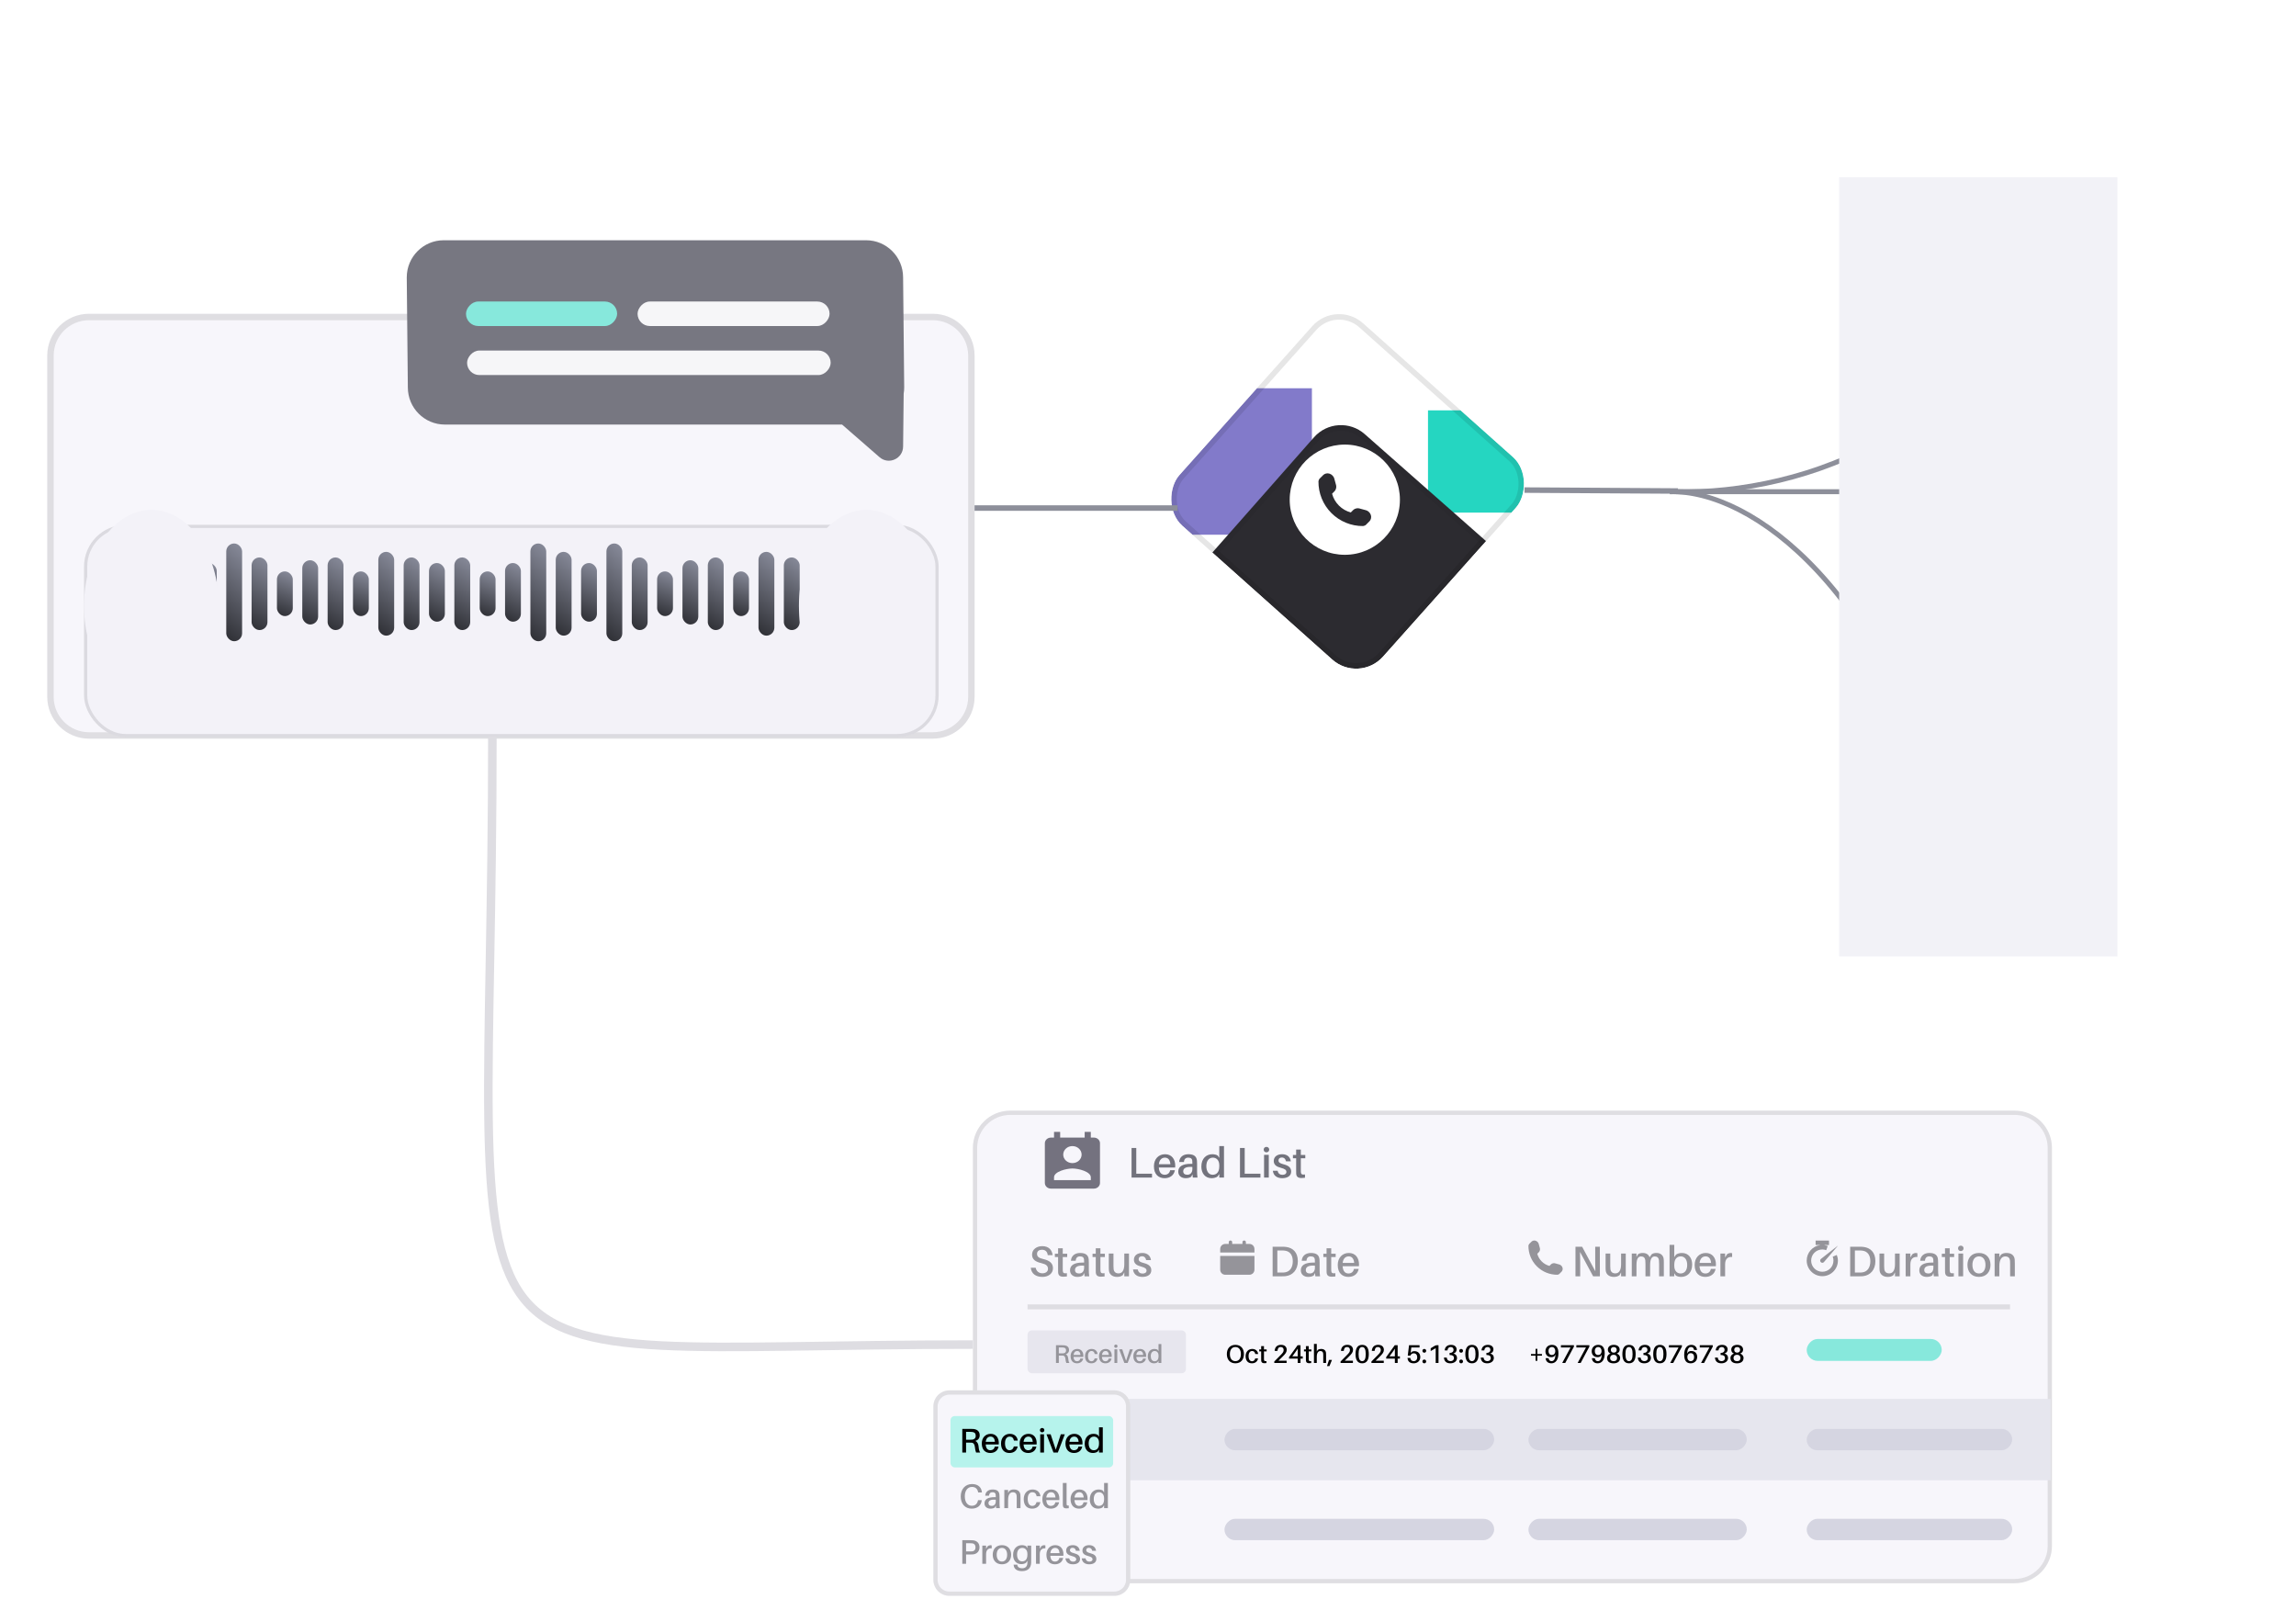 <svg width="583" height="406" viewBox="0 0 583 406" fill="none" xmlns="http://www.w3.org/2000/svg">
<g clip-path="url(#clip0_2002_21)">
<rect x="339.293" y="76" width="69.268" height="68.917" rx="9.124" transform="rotate(41.744 339.293 76)" fill="white"/>
<g filter="url(#filter0_f_2002_21)">
<rect x="276.273" y="98.577" width="56.847" height="37.196" fill="#827ACA"/>
</g>
<g filter="url(#filter1_f_2002_21)">
<rect x="362.597" y="104.19" width="61.76" height="25.967" fill="#25D6C1"/>
</g>
<g filter="url(#filter2_di_2002_21)">
<rect x="339.686" y="81.733" width="60.855" height="60.855" rx="9.124" transform="rotate(41.411 339.686 81.733)" fill="#2C2B30"/>
<rect x="339.748" y="82.724" width="59.451" height="59.451" rx="8.422" transform="rotate(41.411 339.748 82.724)" stroke="black" stroke-opacity="0.05" stroke-width="1.404"/>
</g>
<g filter="url(#filter3_i_2002_21)">
<path fill-rule="evenodd" clip-rule="evenodd" d="M341.474 138.059C349.203 138.059 355.468 131.794 355.468 124.065C355.468 116.337 349.203 110.072 341.474 110.072C333.746 110.072 327.48 116.337 327.48 124.065C327.48 131.794 333.746 138.059 341.474 138.059ZM346.804 130.482L347.756 129.529C348.105 129.18 348.263 128.511 348.107 128.042L348.04 127.841C347.883 127.372 347.366 126.883 346.891 126.754L345.131 126.274C344.654 126.144 343.974 126.318 343.625 126.667L342.989 127.304C340.676 126.679 338.862 124.865 338.238 122.551L338.874 121.914C339.223 121.565 339.398 120.887 339.268 120.41L338.789 118.65C338.659 118.174 338.169 117.657 337.701 117.501L337.5 117.433C337.031 117.277 336.362 117.435 336.013 117.784L335.061 118.737C334.891 118.905 334.782 119.391 334.782 119.391C334.749 122.414 335.934 125.328 338.073 127.466C340.205 129.6 343.107 130.783 346.121 130.758C346.136 130.758 346.634 130.651 346.804 130.482Z" fill="white"/>
</g>
</g>
<rect x="339.35" y="76.991" width="67.864" height="67.513" rx="8.422" transform="rotate(41.744 339.35 76.991)" stroke="black" stroke-opacity="0.1" stroke-width="1.404"/>
<path d="M387.106 124.435L426.045 124.673" stroke="#8D8F9A" stroke-width="1.399"/>
<path d="M247 129H299" stroke="#8D8F9A" stroke-width="1.399"/>
<path d="M508.898 59C508.898 109.068 456.796 125.721 425.633 124.85" stroke="#8D8F9A" stroke-width="1.252"/>
<path d="M424 124.849C444.68 124.306 479.51 149.34 496.381 215.191" stroke="#8D8F9A" stroke-width="1.252"/>
<path d="M496.925 124.851C486.706 124.851 424 124.851 424 124.851" stroke="#8D8F9A" stroke-width="1.252"/>
<g filter="url(#filter4_f_2002_21)">
<rect x="467" y="45" width="70.658" height="197.842" fill="#F2F2F7"/>
</g>
<path d="M247.033 291.474C247.033 286.242 251.275 282 256.508 282H511.559C516.792 282 521.033 286.242 521.033 291.474V392.526C521.033 397.758 516.792 402 511.559 402H256.508C251.275 402 247.033 397.758 247.033 392.526V291.474Z" fill="#F7F6FB"/>
<path d="M247.577 291.474C247.577 286.542 251.575 282.544 256.508 282.544H511.559C516.491 282.544 520.49 286.542 520.49 291.474V392.526C520.49 397.458 516.491 401.456 511.559 401.456H256.508C251.575 401.456 247.577 397.458 247.577 392.526V291.474Z" stroke="black" stroke-opacity="0.1" stroke-width="1.087"/>
<path d="M264.649 316.41C266.313 316.41 267.128 317.389 267.28 318.693H266.041C265.954 317.834 265.454 317.323 264.584 317.323C263.878 317.323 263.323 317.649 263.323 318.356C263.323 319.084 263.769 319.421 264.932 319.693C266.584 320.074 267.367 320.78 267.367 322.03C267.367 323.389 266.16 324.215 264.704 324.215C262.986 324.215 261.888 323.4 261.736 321.889H262.975C263.171 322.813 263.823 323.302 264.704 323.302C265.486 323.302 266.106 322.878 266.106 322.193C266.106 321.411 265.65 321.008 264.432 320.726C263.008 320.389 262.062 319.856 262.062 318.552C262.062 317.225 263.247 316.41 264.649 316.41ZM269.853 319.171V322.193C269.853 322.389 269.853 322.519 269.864 322.672C269.908 323.237 270.125 323.356 270.908 323.28V324.106C270.603 324.15 270.321 324.172 270.027 324.172C269.125 324.172 268.734 323.835 268.679 323.074C268.669 322.878 268.669 322.628 268.669 322.302V319.171H267.853V318.334H268.669V316.954H269.853V318.334H270.984V319.171H269.853ZM275.397 324.063L275.288 323.226L274.995 323.846C274.603 324.117 274.103 324.215 273.56 324.215C272.538 324.215 271.701 323.628 271.701 322.552C271.701 321.269 272.723 320.574 274.908 320.574H275.277V320.432C275.277 320.215 275.277 320.019 275.256 319.802C275.223 319.334 274.93 319.008 274.245 319.008C273.549 319.008 273.19 319.4 273.125 320.117H271.929C272.005 318.856 272.951 318.139 274.266 318.139C275.756 318.139 276.343 318.769 276.441 319.747C276.462 319.987 276.473 320.291 276.473 320.563V322.595C276.473 323.03 276.495 323.422 276.582 324.063H275.397ZM273.995 323.346C274.745 323.346 275.277 322.835 275.277 321.9V321.367C273.875 321.258 272.962 321.574 272.962 322.454C272.962 323.063 273.364 323.346 273.995 323.346ZM279.418 319.171V322.193C279.418 322.389 279.418 322.519 279.429 322.672C279.473 323.237 279.69 323.356 280.473 323.28V324.106C280.168 324.15 279.886 324.172 279.592 324.172C278.69 324.172 278.298 323.835 278.244 323.074C278.233 322.878 278.233 322.628 278.233 322.302V319.171H277.418V318.334H278.233V316.954H279.418V318.334H280.549V319.171H279.418ZM286.668 318.291V324.063H285.483V323.074L285.081 323.791C284.625 324.117 284.201 324.215 283.625 324.215C282.429 324.215 281.733 323.541 281.603 322.748C281.559 322.454 281.548 322.193 281.548 321.726V318.291H282.733V321.487C282.733 321.671 282.744 321.987 282.777 322.28C282.864 322.911 283.277 323.324 284.016 323.324C284.853 323.324 285.483 322.682 285.483 321.008V318.291H286.668ZM290.055 318.139C291.381 318.139 292.12 318.889 292.25 319.943H291.033C290.913 319.334 290.555 318.976 289.968 318.976C289.402 318.976 289.131 319.291 289.131 319.726C289.131 320.247 289.555 320.465 290.413 320.693C291.674 321.019 292.337 321.519 292.337 322.541C292.337 323.661 291.348 324.215 290.087 324.215C288.805 324.215 287.859 323.639 287.696 322.335H288.902C289.044 323.074 289.533 323.367 290.131 323.367C290.685 323.367 291.131 323.128 291.131 322.628C291.131 322.128 290.739 321.856 289.761 321.595C288.707 321.324 287.924 320.878 287.924 319.867C287.924 318.791 288.772 318.139 290.055 318.139Z" fill="#95949A"/>
<path d="M326.526 316.606C328.265 316.812 329.548 317.954 329.548 320.226C329.548 322.465 328.221 323.802 326.482 324.02C326.102 324.063 325.928 324.063 325.526 324.063H323.145V316.562H325.569C325.971 316.562 326.145 316.562 326.526 316.606ZM326.276 323.063C327.482 322.889 328.265 321.889 328.265 320.226C328.265 318.65 327.515 317.736 326.319 317.562C326.08 317.519 325.819 317.508 325.46 317.508H324.341V323.106H325.417C325.786 323.106 326.036 323.106 326.276 323.063ZM334.002 324.063L333.893 323.226L333.6 323.846C333.208 324.117 332.708 324.215 332.165 324.215C331.143 324.215 330.306 323.628 330.306 322.552C330.306 321.269 331.328 320.574 333.513 320.574H333.882V320.432C333.882 320.215 333.882 320.019 333.86 319.802C333.828 319.334 333.534 319.008 332.85 319.008C332.154 319.008 331.795 319.4 331.73 320.117H330.534C330.61 318.856 331.556 318.139 332.871 318.139C334.361 318.139 334.948 318.769 335.045 319.747C335.067 319.987 335.078 320.291 335.078 320.563V322.595C335.078 323.03 335.1 323.422 335.187 324.063H334.002ZM332.6 323.346C333.35 323.346 333.882 322.835 333.882 321.9V321.367C332.48 321.258 331.567 321.574 331.567 322.454C331.567 323.063 331.969 323.346 332.6 323.346ZM338.023 319.171V322.193C338.023 322.389 338.023 322.519 338.034 322.672C338.077 323.237 338.295 323.356 339.077 323.28V324.106C338.773 324.15 338.49 324.172 338.197 324.172C337.295 324.172 336.903 323.835 336.849 323.074C336.838 322.878 336.838 322.628 336.838 322.302V319.171H336.023V318.334H336.838V316.954H338.023V318.334H339.154V319.171H338.023ZM345.081 321.03C345.081 321.139 345.081 321.302 345.059 321.508H340.917C341.015 322.889 341.646 323.346 342.428 323.346C343.124 323.346 343.667 322.922 343.787 322.193H344.994C344.744 323.563 343.646 324.215 342.385 324.215C340.841 324.215 339.678 323.237 339.678 321.193C339.678 319.367 340.841 318.139 342.504 318.139C344.178 318.139 345.081 319.4 345.081 321.03ZM342.461 319.008C341.646 319.008 341.059 319.563 340.928 320.671H343.852C343.765 319.606 343.298 319.008 342.461 319.008Z" fill="#95949A"/>
<path d="M406.242 324.063H404.525L401.198 317.878C401.231 318.736 401.242 319.704 401.242 320.476V324.063H400.046V316.562H401.731L405.09 322.791C405.068 321.943 405.057 320.943 405.057 320.171V316.562H406.231L406.242 324.063ZM412.811 318.291V324.063H411.626V323.074L411.224 323.791C410.767 324.117 410.344 324.215 409.767 324.215C408.572 324.215 407.876 323.541 407.745 322.748C407.702 322.454 407.691 322.193 407.691 321.726V318.291H408.876V321.487C408.876 321.671 408.887 321.987 408.919 322.28C409.006 322.911 409.42 323.324 410.159 323.324C410.996 323.324 411.626 322.682 411.626 321.008V318.291H412.811ZM422.426 319.552C422.47 319.845 422.481 320.106 422.481 320.574V324.063H421.285V321.008C421.285 320.574 421.274 320.258 421.241 319.965C421.165 319.345 420.785 319.019 420.165 319.019C419.469 319.019 419.002 319.595 419.002 321.161V324.063H417.817V321.008C417.817 320.574 417.806 320.258 417.774 319.965C417.687 319.345 417.317 319.019 416.697 319.019C415.991 319.019 415.534 319.595 415.534 321.161V324.063H414.339V318.291H415.534V319.15L415.926 318.476C416.23 318.236 416.632 318.139 417.154 318.139C418.067 318.139 418.643 318.595 418.861 319.237L419.393 318.476C419.709 318.236 420.111 318.139 420.622 318.139C421.687 318.139 422.296 318.758 422.426 319.552ZM427.077 318.139C428.729 318.139 429.675 319.389 429.675 321.074C429.675 323.193 428.37 324.215 426.881 324.215C426.403 324.215 425.805 324.085 425.511 323.856L425.131 323.28V324.063H423.935V316.073H425.131V319.193L425.566 318.573C425.892 318.302 426.49 318.139 427.077 318.139ZM426.74 323.346C427.696 323.346 428.414 322.617 428.414 321.182C428.414 319.932 427.838 319.008 426.794 319.008C425.903 319.008 425.131 319.573 425.131 321.117V321.411C425.131 322.824 425.979 323.346 426.74 323.346ZM435.708 321.03C435.708 321.139 435.708 321.302 435.686 321.508H431.544C431.642 322.889 432.273 323.346 433.055 323.346C433.751 323.346 434.294 322.922 434.414 322.193H435.621C435.371 323.563 434.273 324.215 433.012 324.215C431.468 324.215 430.305 323.237 430.305 321.193C430.305 319.367 431.468 318.139 433.131 318.139C434.805 318.139 435.708 319.4 435.708 321.03ZM433.088 319.008C432.273 319.008 431.686 319.563 431.555 320.671H434.479C434.392 319.606 433.925 319.008 433.088 319.008ZM439.42 318.149C439.583 318.149 439.703 318.171 439.822 318.215V319.15C438.724 319.073 438.04 319.639 438.04 321.063V324.063H436.844V318.291H438.04V319.269L438.529 318.476C438.79 318.269 439.127 318.149 439.42 318.149Z" fill="#95949A"/>
<path d="M473.176 316.606C474.915 316.812 476.198 317.954 476.198 320.226C476.198 322.465 474.872 323.802 473.132 324.02C472.752 324.063 472.578 324.063 472.176 324.063H469.795V316.562H472.219C472.621 316.562 472.795 316.562 473.176 316.606ZM472.926 323.063C474.132 322.889 474.915 321.889 474.915 320.226C474.915 318.65 474.165 317.736 472.969 317.562C472.73 317.519 472.469 317.508 472.111 317.508H470.991V323.106H472.067C472.437 323.106 472.687 323.106 472.926 323.063ZM482.359 318.291V324.063H481.174V323.074L480.772 323.791C480.315 324.117 479.891 324.215 479.315 324.215C478.119 324.215 477.423 323.541 477.293 322.748C477.25 322.454 477.239 322.193 477.239 321.726V318.291H478.424V321.487C478.424 321.671 478.434 321.987 478.467 322.28C478.554 322.911 478.967 323.324 479.706 323.324C480.543 323.324 481.174 322.682 481.174 321.008V318.291H482.359ZM486.462 318.149C486.625 318.149 486.745 318.171 486.865 318.215V319.15C485.767 319.073 485.082 319.639 485.082 321.063V324.063H483.886V318.291H485.082V319.269L485.571 318.476C485.832 318.269 486.169 318.149 486.462 318.149ZM491.045 324.063L490.936 323.226L490.643 323.846C490.251 324.117 489.751 324.215 489.208 324.215C488.186 324.215 487.349 323.628 487.349 322.552C487.349 321.269 488.371 320.574 490.556 320.574H490.925V320.432C490.925 320.215 490.925 320.019 490.903 319.802C490.871 319.334 490.577 319.008 489.892 319.008C489.197 319.008 488.838 319.4 488.773 320.117H487.577C487.653 318.856 488.599 318.139 489.914 318.139C491.403 318.139 491.99 318.769 492.088 319.747C492.11 319.987 492.121 320.291 492.121 320.563V322.595C492.121 323.03 492.143 323.422 492.23 324.063H491.045ZM489.642 323.346C490.392 323.346 490.925 322.835 490.925 321.9V321.367C489.523 321.258 488.61 321.574 488.61 322.454C488.61 323.063 489.012 323.346 489.642 323.346ZM495.066 319.171V322.193C495.066 322.389 495.066 322.519 495.077 322.672C495.12 323.237 495.338 323.356 496.12 323.28V324.106C495.816 324.15 495.533 324.172 495.24 324.172C494.338 324.172 493.946 323.835 493.892 323.074C493.881 322.878 493.881 322.628 493.881 322.302V319.171H493.066V318.334H493.881V316.954H495.066V318.334H496.196V319.171H495.066ZM497.881 316.28C498.283 316.28 498.588 316.573 498.588 316.965C498.588 317.367 498.283 317.66 497.881 317.66C497.479 317.66 497.185 317.367 497.185 316.965C497.185 316.573 497.479 316.28 497.881 316.28ZM498.479 324.063H497.283V318.291H498.479V324.063ZM502.501 318.139C504.436 318.139 505.425 319.487 505.425 321.171C505.425 322.856 504.436 324.215 502.501 324.215C500.555 324.215 499.576 322.856 499.576 321.171C499.576 319.487 500.555 318.139 502.501 318.139ZM502.501 323.346C503.544 323.346 504.153 322.476 504.153 321.171C504.153 319.867 503.544 319.008 502.501 319.008C501.446 319.008 500.837 319.867 500.837 321.171C500.837 322.476 501.446 323.346 502.501 323.346ZM511.574 319.791C511.596 320.084 511.607 320.345 511.607 320.813V324.063H510.411V320.943C510.411 320.671 510.411 320.421 510.39 320.128C510.335 319.476 509.987 319.019 509.172 319.019C508.346 319.019 507.672 319.671 507.672 321.476V324.063H506.476V318.291H507.672V319.247L508.063 318.584C508.52 318.236 508.944 318.139 509.52 318.139C510.759 318.139 511.466 318.78 511.574 319.791Z" fill="#95949A"/>
<path d="M260.915 331.825H510.392" stroke="#DEDDE2" stroke-width="1.25"/>
<path d="M396.529 322.874L395.91 323.492C395.8 323.602 395.476 323.672 395.466 323.672C393.508 323.688 391.623 322.919 390.237 321.533C388.848 320.144 388.078 318.251 388.1 316.287C388.1 316.286 388.171 315.971 388.281 315.862L388.899 315.243C389.126 315.016 389.561 314.913 389.865 315.015L389.996 315.059C390.3 315.16 390.618 315.496 390.703 315.805L391.014 316.949C391.099 317.259 390.985 317.699 390.758 317.926L390.345 318.34C390.75 319.843 391.929 321.022 393.431 321.428L393.845 321.014C394.072 320.787 394.513 320.674 394.823 320.758L395.966 321.071C396.275 321.154 396.611 321.472 396.713 321.777L396.756 321.907C396.858 322.212 396.755 322.647 396.529 322.874Z" fill="#95949A"/>
<rect x="260.915" y="337.804" width="40.221" height="10.87" rx="1.087" fill="#E7E6EE"/>
<path d="M271.235 344.904C271.287 345.471 271.365 345.817 271.548 346.065H270.758C270.641 345.771 270.582 345.491 270.53 344.995C270.472 344.519 270.295 344.219 269.885 344.193C269.774 344.187 269.663 344.187 269.552 344.187H268.854V346.065H268.137V341.565H269.689C269.93 341.565 270.093 341.565 270.308 341.591C270.961 341.675 271.45 342.021 271.45 342.791C271.45 343.378 271.091 343.723 270.615 343.867C271.019 344.043 271.189 344.434 271.235 344.904ZM268.854 343.632H269.604C269.787 343.632 269.898 343.632 270.008 343.619C270.4 343.58 270.693 343.358 270.693 342.882C270.693 342.406 270.452 342.21 270.067 342.158C269.95 342.139 269.832 342.132 269.65 342.132H268.854V343.632ZM275.088 344.245C275.088 344.31 275.088 344.408 275.075 344.532H272.59C272.648 345.361 273.027 345.634 273.496 345.634C273.914 345.634 274.24 345.38 274.312 344.943H275.036C274.886 345.765 274.227 346.156 273.47 346.156C272.544 346.156 271.846 345.569 271.846 344.343C271.846 343.247 272.544 342.51 273.542 342.51C274.546 342.51 275.088 343.267 275.088 344.245ZM273.516 343.032C273.027 343.032 272.675 343.365 272.596 344.03H274.351C274.299 343.391 274.018 343.032 273.516 343.032ZM277.185 342.51C278.059 342.51 278.613 343.039 278.698 343.802H277.974C277.87 343.273 277.589 343.032 277.165 343.032C276.663 343.032 276.265 343.43 276.265 344.297C276.265 345.237 276.657 345.634 277.139 345.634C277.55 345.634 277.844 345.387 277.948 344.917H278.678C278.515 345.745 277.915 346.156 277.1 346.156C276.193 346.156 275.509 345.582 275.509 344.35C275.509 343.169 276.278 342.51 277.185 342.51ZM282.298 344.245C282.298 344.31 282.298 344.408 282.285 344.532H279.8C279.859 345.361 280.237 345.634 280.706 345.634C281.124 345.634 281.45 345.38 281.522 344.943H282.246C282.096 345.765 281.437 346.156 280.68 346.156C279.754 346.156 279.056 345.569 279.056 344.343C279.056 343.247 279.754 342.51 280.752 342.51C281.757 342.51 282.298 343.267 282.298 344.245ZM280.726 343.032C280.237 343.032 279.885 343.365 279.806 344.03H281.561C281.509 343.391 281.228 343.032 280.726 343.032ZM283.338 341.395C283.58 341.395 283.762 341.571 283.762 341.806C283.762 342.047 283.58 342.223 283.338 342.223C283.097 342.223 282.921 342.047 282.921 341.806C282.921 341.571 283.097 341.395 283.338 341.395ZM283.697 346.065H282.98V342.602H283.697V346.065ZM287.656 342.602L286.332 346.065H285.497L284.173 342.602H284.962L285.934 345.537L286.893 342.602H287.656ZM291.024 344.245C291.024 344.31 291.024 344.408 291.011 344.532H288.526C288.585 345.361 288.963 345.634 289.433 345.634C289.85 345.634 290.176 345.38 290.248 344.943H290.972C290.822 345.765 290.163 346.156 289.406 346.156C288.48 346.156 287.782 345.569 287.782 344.343C287.782 343.247 288.48 342.51 289.478 342.51C290.483 342.51 291.024 343.267 291.024 344.245ZM289.452 343.032C288.963 343.032 288.611 343.365 288.532 344.03H290.287C290.235 343.391 289.954 343.032 289.452 343.032ZM294.889 341.271V346.065H294.171V345.517L293.91 345.895C293.715 346.052 293.356 346.156 293.004 346.156C292.012 346.156 291.445 345.406 291.445 344.389C291.445 343.123 292.228 342.51 293.121 342.51C293.408 342.51 293.767 342.589 293.943 342.726L294.171 343.071V341.271H294.889ZM293.167 345.634C293.708 345.634 294.171 345.295 294.171 344.369V344.187C294.171 343.345 293.662 343.032 293.199 343.032C292.632 343.032 292.201 343.469 292.201 344.33C292.201 345.08 292.547 345.634 293.167 345.634Z" fill="#95949A"/>
<path d="M313.694 341.473C315.07 341.473 315.859 342.419 315.859 343.815C315.859 345.204 315.07 346.156 313.694 346.156C312.311 346.156 311.522 345.204 311.522 343.815C311.522 342.419 312.311 341.473 313.694 341.473ZM313.694 345.608C314.568 345.608 315.09 344.93 315.09 343.815C315.09 342.693 314.568 342.021 313.694 342.021C312.814 342.021 312.292 342.693 312.292 343.815C312.292 344.93 312.814 345.608 313.694 345.608ZM317.96 342.51C318.834 342.51 319.388 343.039 319.473 343.802H318.749C318.644 343.273 318.364 343.032 317.94 343.032C317.438 343.032 317.04 343.43 317.04 344.297C317.04 345.237 317.431 345.634 317.914 345.634C318.325 345.634 318.618 345.387 318.723 344.917H319.453C319.29 345.745 318.69 346.156 317.875 346.156C316.968 346.156 316.283 345.582 316.283 344.35C316.283 343.169 317.053 342.51 317.96 342.51ZM320.946 343.13V344.943C320.946 345.061 320.946 345.139 320.953 345.23C320.979 345.569 321.11 345.641 321.579 345.595V346.091C321.397 346.117 321.227 346.13 321.051 346.13C320.51 346.13 320.275 345.928 320.242 345.471C320.236 345.354 320.236 345.204 320.236 345.008V343.13H319.746V342.628H320.236V341.799H320.946V342.628H321.625V343.13H320.946ZM324.632 345.491H326.699V346.065H323.562V345.7L325.134 344.115C325.701 343.554 325.949 343.228 325.949 342.797C325.949 342.36 325.701 342.015 325.212 342.015C324.697 342.015 324.443 342.341 324.384 342.934L324.377 342.999H323.66L323.666 342.934C323.758 341.982 324.338 341.467 325.29 341.467C326.243 341.467 326.725 342.021 326.725 342.732C326.725 343.326 326.412 343.743 325.623 344.513L324.632 345.491ZM330.793 344.963H330.225V346.065H329.514V344.963H327.31V344.591L329.488 341.565H330.225V344.389H330.793V344.963ZM329.514 344.389V342.439C329.416 342.608 329.312 342.784 329.175 342.967L328.151 344.389H329.514ZM332.31 343.13V344.943C332.31 345.061 332.31 345.139 332.316 345.23C332.342 345.569 332.473 345.641 332.942 345.595V346.091C332.76 346.117 332.59 346.13 332.414 346.13C331.873 346.13 331.638 345.928 331.605 345.471C331.599 345.354 331.599 345.204 331.599 345.008V343.13H331.109V342.628H331.599V341.799H332.31V342.628H332.988V343.13H332.31ZM336.699 343.502C336.712 343.678 336.718 343.834 336.718 344.115V346.065H336.001V344.193C336.001 344.03 336.001 343.88 335.988 343.704C335.955 343.313 335.746 343.032 335.257 343.039C334.762 343.052 334.357 343.43 334.357 344.513V346.065H333.64V341.238H334.357V343.176L334.592 342.778C334.866 342.569 335.12 342.51 335.466 342.51C336.21 342.51 336.634 342.895 336.699 343.502ZM338.189 345.361L337.576 346.854H336.949L337.465 345.295H338.189V345.361ZM341.466 345.491H343.534V346.065H340.396V345.7L341.968 344.115C342.536 343.554 342.784 343.228 342.784 342.797C342.784 342.36 342.536 342.015 342.046 342.015C341.531 342.015 341.277 342.341 341.218 342.934L341.212 342.999H340.494L340.501 342.934C340.592 341.982 341.173 341.467 342.125 341.467C343.077 341.467 343.56 342.021 343.56 342.732C343.56 343.326 343.247 343.743 342.457 344.513L341.466 345.491ZM345.879 341.473C347.138 341.473 347.562 342.452 347.562 343.815C347.562 345.165 347.138 346.156 345.879 346.156C344.627 346.156 344.196 345.165 344.196 343.815C344.196 342.452 344.627 341.473 345.879 341.473ZM345.879 345.608C346.525 345.608 346.785 344.969 346.785 343.815C346.785 342.647 346.525 342.021 345.879 342.021C345.24 342.021 344.972 342.647 344.972 343.815C344.972 344.969 345.24 345.608 345.879 345.608ZM349.3 345.491H351.368V346.065H348.231V345.7L349.803 344.115C350.37 343.554 350.618 343.228 350.618 342.797C350.618 342.36 350.37 342.015 349.881 342.015C349.366 342.015 349.111 342.341 349.053 342.934L349.046 342.999H348.329L348.335 342.934C348.426 341.982 349.007 341.467 349.959 341.467C350.911 341.467 351.394 342.021 351.394 342.732C351.394 343.326 351.081 343.743 350.292 344.513L349.3 345.491ZM355.461 344.963H354.894V346.065H354.183V344.963H351.978V344.591L354.157 341.565H354.894V344.389H355.461V344.963ZM354.183 344.389V342.439C354.085 342.608 353.981 342.784 353.844 342.967L352.82 344.389H354.183ZM359.137 343.071C360.116 343.071 360.638 343.704 360.638 344.591C360.638 345.595 359.842 346.156 358.981 346.156C358.035 346.156 357.487 345.726 357.396 344.852L357.389 344.787H358.107L358.113 344.852C358.205 345.315 358.459 345.608 358.961 345.608C359.516 345.608 359.861 345.237 359.861 344.624C359.861 344.017 359.535 343.619 358.981 343.619C358.596 343.619 358.329 343.782 358.133 344.2H357.461L357.781 341.565H360.448V342.132H358.361L358.179 343.56L358.433 343.254C358.642 343.13 358.87 343.071 359.137 343.071ZM361.659 342.51C361.933 342.51 362.135 342.706 362.135 342.986C362.135 343.26 361.933 343.463 361.659 343.463C361.378 343.463 361.183 343.26 361.183 342.986C361.183 342.706 361.378 342.51 361.659 342.51ZM361.659 345.204C361.933 345.204 362.135 345.4 362.135 345.68C362.135 345.954 361.933 346.156 361.659 346.156C361.378 346.156 361.183 345.954 361.183 345.68C361.183 345.4 361.378 345.204 361.659 345.204ZM365.268 341.565V346.065H364.551V342.315L363.279 343.045V342.341L364.27 341.734C364.479 341.61 364.668 341.565 364.871 341.565H365.268ZM369.049 343.678C369.629 343.821 369.968 344.2 369.968 344.793C369.968 345.634 369.225 346.156 368.286 346.156C367.359 346.156 366.746 345.726 366.648 344.774L366.642 344.708H367.359L367.366 344.774C367.431 345.328 367.809 345.608 368.318 345.608C368.833 345.608 369.192 345.308 369.192 344.826C369.192 344.33 368.873 344.056 368.207 344.05H368.077V343.521L368.207 343.515C368.716 343.508 369.088 343.215 369.088 342.712C369.088 342.302 368.807 342.021 368.37 342.021C367.927 342.021 367.601 342.308 367.548 342.823L367.542 342.889H366.831L366.838 342.823C366.916 342.021 367.477 341.473 368.449 341.473C369.349 341.473 369.864 341.962 369.864 342.628C369.864 343.149 369.557 343.534 369.049 343.678ZM371.009 342.51C371.283 342.51 371.485 342.706 371.485 342.986C371.485 343.26 371.283 343.463 371.009 343.463C370.729 343.463 370.533 343.26 370.533 342.986C370.533 342.706 370.729 342.51 371.009 342.51ZM371.009 345.204C371.283 345.204 371.485 345.4 371.485 345.68C371.485 345.954 371.283 346.156 371.009 346.156C370.729 346.156 370.533 345.954 370.533 345.68C370.533 345.4 370.729 345.204 371.009 345.204ZM373.758 341.473C375.017 341.473 375.44 342.452 375.44 343.815C375.44 345.165 375.017 346.156 373.758 346.156C372.505 346.156 372.075 345.165 372.075 343.815C372.075 342.452 372.505 341.473 373.758 341.473ZM373.758 345.608C374.403 345.608 374.664 344.969 374.664 343.815C374.664 342.647 374.403 342.021 373.758 342.021C373.119 342.021 372.851 342.647 372.851 343.815C372.851 344.969 373.119 345.608 373.758 345.608ZM378.399 343.678C378.979 343.821 379.319 344.2 379.319 344.793C379.319 345.634 378.575 346.156 377.636 346.156C376.71 346.156 376.097 345.726 375.999 344.774L375.992 344.708H376.71L376.716 344.774C376.781 345.328 377.16 345.608 377.668 345.608C378.184 345.608 378.542 345.308 378.542 344.826C378.542 344.33 378.223 344.056 377.558 344.05H377.427V343.521L377.558 343.515C378.066 343.508 378.438 343.215 378.438 342.712C378.438 342.302 378.158 342.021 377.721 342.021C377.277 342.021 376.951 342.308 376.899 342.823L376.892 342.889H376.181L376.188 342.823C376.266 342.021 376.827 341.473 377.799 341.473C378.699 341.473 379.214 341.962 379.214 342.628C379.214 343.149 378.908 343.534 378.399 343.678Z" fill="black"/>
<path d="M391.531 344.213H390.364V345.524H389.914V344.213H388.746V343.795H389.914V342.471H390.364V343.795H391.531V344.213ZM394.059 341.473C395.122 341.473 395.716 342.119 395.716 343.632C395.716 345.38 394.914 346.156 393.922 346.156C393.087 346.156 392.54 345.674 392.468 344.917L392.461 344.852H393.205L393.218 344.917C393.316 345.38 393.557 345.608 393.975 345.608C394.535 345.608 394.914 345.132 394.959 343.919L394.718 344.323C394.477 344.519 394.229 344.597 393.903 344.597C392.944 344.597 392.416 343.958 392.416 343.097C392.416 342.099 393.14 341.473 394.059 341.473ZM394.066 344.05C394.529 344.05 394.92 343.697 394.92 343.026C394.92 342.452 394.581 342.021 394.066 342.021C393.544 342.021 393.192 342.432 393.192 343.013C393.192 343.586 393.459 344.05 394.066 344.05ZM399.653 341.565V341.923L397.448 346.065H396.679L398.798 342.132H396.352V341.565H399.653ZM403.57 341.565V341.923L401.365 346.065H400.596L402.715 342.132H400.27V341.565H403.57ZM405.811 341.473C406.874 341.473 407.467 342.119 407.467 343.632C407.467 345.38 406.665 346.156 405.674 346.156C404.839 346.156 404.291 345.674 404.219 344.917L404.213 344.852H404.956L404.969 344.917C405.067 345.38 405.309 345.608 405.726 345.608C406.287 345.608 406.665 345.132 406.711 343.919L406.47 344.323C406.228 344.519 405.98 344.597 405.654 344.597C404.696 344.597 404.167 343.958 404.167 343.097C404.167 342.099 404.891 341.473 405.811 341.473ZM405.817 344.05C406.28 344.05 406.672 343.697 406.672 343.026C406.672 342.452 406.333 342.021 405.817 342.021C405.296 342.021 404.943 342.432 404.943 343.013C404.943 343.586 405.211 344.05 405.817 344.05ZM410.524 343.684C410.993 343.834 411.385 344.239 411.385 344.8C411.385 345.784 410.576 346.163 409.721 346.163C408.802 346.163 408.065 345.784 408.065 344.8C408.065 344.239 408.476 343.834 408.952 343.684C408.554 343.534 408.267 343.202 408.267 342.699C408.267 341.956 408.841 341.473 409.767 341.473C410.7 341.473 411.267 341.956 411.267 342.699C411.267 343.208 410.935 343.541 410.524 343.684ZM409.767 342.021C409.278 342.021 409.017 342.328 409.017 342.726C409.017 343.149 409.271 343.45 409.761 343.45C410.25 343.45 410.517 343.149 410.517 342.726C410.517 342.328 410.263 342.021 409.767 342.021ZM409.735 345.615C410.335 345.615 410.609 345.282 410.609 344.806C410.609 344.369 410.348 343.997 409.728 343.997C409.121 343.997 408.834 344.363 408.834 344.806C408.834 345.282 409.141 345.615 409.735 345.615ZM413.639 341.473C414.897 341.473 415.321 342.452 415.321 343.815C415.321 345.165 414.897 346.156 413.639 346.156C412.386 346.156 411.956 345.165 411.956 343.815C411.956 342.452 412.386 341.473 413.639 341.473ZM413.639 345.608C414.284 345.608 414.545 344.969 414.545 343.815C414.545 342.647 414.284 342.021 413.639 342.021C412.999 342.021 412.732 342.647 412.732 343.815C412.732 344.969 412.999 345.608 413.639 345.608ZM418.28 343.678C418.86 343.821 419.199 344.2 419.199 344.793C419.199 345.634 418.456 346.156 417.517 346.156C416.591 346.156 415.977 345.726 415.88 344.774L415.873 344.708H416.591L416.597 344.774C416.662 345.328 417.041 345.608 417.549 345.608C418.065 345.608 418.423 345.308 418.423 344.826C418.423 344.33 418.104 344.056 417.438 344.05H417.308V343.521L417.438 343.515C417.947 343.508 418.319 343.215 418.319 342.712C418.319 342.302 418.039 342.021 417.602 342.021C417.158 342.021 416.832 342.308 416.78 342.823L416.773 342.889H416.062L416.069 342.823C416.147 342.021 416.708 341.473 417.68 341.473C418.58 341.473 419.095 341.962 419.095 342.628C419.095 343.149 418.789 343.534 418.28 343.678ZM421.473 341.473C422.732 341.473 423.156 342.452 423.156 343.815C423.156 345.165 422.732 346.156 421.473 346.156C420.221 346.156 419.79 345.165 419.79 343.815C419.79 342.452 420.221 341.473 421.473 341.473ZM421.473 345.608C422.119 345.608 422.38 344.969 422.38 343.815C422.38 342.647 422.119 342.021 421.473 342.021C420.834 342.021 420.566 342.647 420.566 343.815C420.566 344.969 420.834 345.608 421.473 345.608ZM427.073 341.565V341.923L424.868 346.065H424.099L426.219 342.132H423.773V341.565H427.073ZM429.464 343.032C430.423 343.032 430.951 343.671 430.951 344.532C430.951 345.53 430.221 346.156 429.301 346.156C428.244 346.156 427.651 345.504 427.651 343.997C427.651 342.249 428.453 341.473 429.444 341.473C430.273 341.473 430.814 341.956 430.899 342.706L430.905 342.771H430.162L430.149 342.706C430.044 342.249 429.803 342.021 429.392 342.021C428.831 342.021 428.453 342.491 428.407 343.71L428.649 343.306C428.89 343.104 429.138 343.032 429.464 343.032ZM429.301 345.608C429.823 345.608 430.175 345.197 430.175 344.617C430.175 344.037 429.907 343.58 429.294 343.58C428.838 343.58 428.446 343.932 428.446 344.604C428.446 345.178 428.779 345.608 429.301 345.608ZM434.907 341.565V341.923L432.703 346.065H431.933L434.053 342.132H431.607V341.565H434.907ZM437.866 343.678C438.446 343.821 438.785 344.2 438.785 344.793C438.785 345.634 438.042 346.156 437.103 346.156C436.176 346.156 435.563 345.726 435.466 344.774L435.459 344.708H436.176L436.183 344.774C436.248 345.328 436.627 345.608 437.135 345.608C437.651 345.608 438.009 345.308 438.009 344.826C438.009 344.33 437.69 344.056 437.024 344.05H436.894V343.521L437.024 343.515C437.533 343.508 437.905 343.215 437.905 342.712C437.905 342.302 437.624 342.021 437.187 342.021C436.744 342.021 436.418 342.308 436.366 342.823L436.359 342.889H435.648L435.655 342.823C435.733 342.021 436.294 341.473 437.266 341.473C438.166 341.473 438.681 341.962 438.681 342.628C438.681 343.149 438.374 343.534 437.866 343.678ZM441.861 343.684C442.331 343.834 442.722 344.239 442.722 344.8C442.722 345.784 441.913 346.163 441.059 346.163C440.139 346.163 439.402 345.784 439.402 344.8C439.402 344.239 439.813 343.834 440.289 343.684C439.891 343.534 439.604 343.202 439.604 342.699C439.604 341.956 440.178 341.473 441.105 341.473C442.037 341.473 442.605 341.956 442.605 342.699C442.605 343.208 442.272 343.541 441.861 343.684ZM441.105 342.021C440.615 342.021 440.355 342.328 440.355 342.726C440.355 343.149 440.609 343.45 441.098 343.45C441.587 343.45 441.855 343.149 441.855 342.726C441.855 342.328 441.6 342.021 441.105 342.021ZM441.072 345.615C441.672 345.615 441.946 345.282 441.946 344.806C441.946 344.369 441.685 343.997 441.065 343.997C440.459 343.997 440.172 344.363 440.172 344.806C440.172 345.282 440.478 345.615 441.072 345.615Z" fill="black"/>
<rect width="34.286" height="5.56" rx="2.78" transform="matrix(-1 0 0 1 493.044 339.978)" fill="#87E8DC"/>
<rect x="246.783" y="355.196" width="273.935" height="20.654" fill="#E6E6EE"/>
<rect width="68.484" height="5.435" rx="2.718" transform="matrix(-1 0 0 1 379.403 362.806)" fill="#D5D5E1"/>
<rect width="68.484" height="5.435" rx="2.718" transform="matrix(-1 0 0 1 379.403 385.634)" fill="#D5D5E1"/>
<rect width="55.439" height="5.435" rx="2.718" transform="matrix(-1 0 0 1 443.538 362.806)" fill="#D5D5E1"/>
<rect width="55.439" height="5.435" rx="2.718" transform="matrix(-1 0 0 1 443.538 385.634)" fill="#D5D5E1"/>
<rect width="52.178" height="5.435" rx="2.718" transform="matrix(-1 0 0 1 510.935 362.806)" fill="#D5D5E1"/>
<rect width="52.178" height="5.435" rx="2.718" transform="matrix(-1 0 0 1 510.935 385.634)" fill="#D5D5E1"/>
<path d="M237 357.066C237 354.833 238.81 353.022 241.044 353.022H282.96C285.194 353.022 287.004 354.833 287.004 357.066V401.157C287.004 403.39 285.194 405.201 282.96 405.201H241.044C238.81 405.201 237 403.39 237 401.157V357.066Z" fill="#F7F6FB"/>
<path d="M237.544 357.066C237.544 355.133 239.111 353.566 241.044 353.566H282.96C284.893 353.566 286.461 355.133 286.461 357.066V401.157C286.461 403.09 284.893 404.657 282.96 404.657H241.044C239.111 404.657 237.544 403.09 237.544 401.157V357.066Z" stroke="black" stroke-opacity="0.1" stroke-width="1.087"/>
<rect x="241.348" y="359.544" width="41.308" height="13.044" rx="1.087" fill="#B6F3EC"/>
<path d="M248.479 367.258C248.549 368.014 248.653 368.475 248.897 368.806H247.844C247.688 368.414 247.61 368.04 247.54 367.379C247.462 366.745 247.227 366.345 246.679 366.31C246.531 366.301 246.383 366.301 246.236 366.301H245.305V368.806H244.348V362.805H246.418C246.74 362.805 246.957 362.805 247.244 362.84C248.114 362.953 248.766 363.414 248.766 364.44C248.766 365.223 248.288 365.684 247.653 365.875C248.192 366.11 248.418 366.632 248.479 367.258ZM245.305 365.562H246.305C246.549 365.562 246.696 365.562 246.844 365.545C247.366 365.492 247.757 365.197 247.757 364.562C247.757 363.927 247.436 363.666 246.923 363.597C246.766 363.57 246.609 363.562 246.366 363.562H245.305V365.562ZM253.617 366.379C253.617 366.466 253.617 366.597 253.599 366.762H250.286C250.364 367.866 250.869 368.232 251.495 368.232C252.051 368.232 252.486 367.893 252.582 367.31H253.547C253.347 368.406 252.469 368.927 251.46 368.927C250.225 368.927 249.295 368.145 249.295 366.51C249.295 365.049 250.225 364.066 251.556 364.066C252.895 364.066 253.617 365.075 253.617 366.379ZM251.521 364.762C250.869 364.762 250.399 365.205 250.295 366.092H252.634C252.564 365.24 252.191 364.762 251.521 364.762ZM256.413 364.066C257.578 364.066 258.317 364.771 258.43 365.788H257.465C257.326 365.084 256.952 364.762 256.387 364.762C255.717 364.762 255.187 365.292 255.187 366.449C255.187 367.701 255.708 368.232 256.352 368.232C256.9 368.232 257.291 367.901 257.43 367.275H258.404C258.187 368.38 257.387 368.927 256.3 368.927C255.091 368.927 254.178 368.162 254.178 366.519C254.178 364.944 255.204 364.066 256.413 364.066ZM263.23 366.379C263.23 366.466 263.23 366.597 263.213 366.762H259.9C259.978 367.866 260.482 368.232 261.108 368.232C261.665 368.232 262.1 367.893 262.195 367.31H263.161C262.961 368.406 262.082 368.927 261.074 368.927C259.839 368.927 258.908 368.145 258.908 366.51C258.908 365.049 259.839 364.066 261.169 364.066C262.508 364.066 263.23 365.075 263.23 366.379ZM261.134 364.762C260.482 364.762 260.013 365.205 259.908 366.092H262.248C262.178 365.24 261.804 364.762 261.134 364.762ZM264.618 362.579C264.939 362.579 265.183 362.814 265.183 363.127C265.183 363.449 264.939 363.684 264.618 363.684C264.296 363.684 264.061 363.449 264.061 363.127C264.061 362.814 264.296 362.579 264.618 362.579ZM265.096 368.806H264.139V364.188H265.096V368.806ZM270.374 364.188L268.609 368.806H267.496L265.73 364.188H266.783L268.078 368.101L269.357 364.188H270.374ZM274.865 366.379C274.865 366.466 274.865 366.597 274.848 366.762H271.534C271.613 367.866 272.117 368.232 272.743 368.232C273.3 368.232 273.735 367.893 273.83 367.31H274.795C274.595 368.406 273.717 368.927 272.708 368.927C271.473 368.927 270.543 368.145 270.543 366.51C270.543 365.049 271.473 364.066 272.804 364.066C274.143 364.066 274.865 365.075 274.865 366.379ZM272.769 364.762C272.117 364.762 271.647 365.205 271.543 366.092H273.882C273.813 365.24 273.439 364.762 272.769 364.762ZM280.018 362.414V368.806H279.061V368.075L278.713 368.58C278.452 368.788 277.974 368.927 277.505 368.927C276.183 368.927 275.426 367.927 275.426 366.571C275.426 364.884 276.47 364.066 277.661 364.066C278.044 364.066 278.522 364.171 278.757 364.353L279.061 364.814V362.414H280.018ZM277.722 368.232C278.444 368.232 279.061 367.779 279.061 366.545V366.301C279.061 365.179 278.383 364.762 277.765 364.762C277.009 364.762 276.435 365.345 276.435 366.492C276.435 367.493 276.896 368.232 277.722 368.232Z" fill="black"/>
<path d="M246.818 376.815C248.384 376.815 249.201 377.684 249.323 378.867L249.331 378.954H248.384L248.366 378.867C248.201 378.058 247.705 377.545 246.801 377.545C245.688 377.545 244.983 378.502 244.983 379.919C244.983 381.406 245.696 382.328 246.757 382.328C247.662 382.328 248.157 381.798 248.323 380.989L248.34 380.902H249.288L249.279 380.989C249.158 382.163 248.279 383.059 246.714 383.059C245.001 383.059 243.948 381.789 243.948 379.963C243.948 378.076 245.131 376.815 246.818 376.815ZM252.94 382.937L252.854 382.267L252.619 382.763C252.306 382.98 251.906 383.059 251.471 383.059C250.653 383.059 249.984 382.589 249.984 381.728C249.984 380.702 250.801 380.145 252.549 380.145H252.845V380.032C252.845 379.859 252.845 379.702 252.827 379.528C252.801 379.154 252.567 378.893 252.019 378.893C251.462 378.893 251.175 379.206 251.123 379.78H250.166C250.227 378.771 250.984 378.197 252.036 378.197C253.227 378.197 253.697 378.702 253.775 379.485C253.793 379.676 253.801 379.919 253.801 380.137V381.763C253.801 382.111 253.819 382.424 253.888 382.937H252.94ZM251.819 382.363C252.419 382.363 252.845 381.954 252.845 381.206V380.78C251.723 380.693 250.993 380.946 250.993 381.65C250.993 382.137 251.314 382.363 251.819 382.363ZM259.097 379.519C259.114 379.754 259.123 379.963 259.123 380.337V382.937H258.166V380.441C258.166 380.224 258.166 380.024 258.149 379.789C258.105 379.267 257.827 378.902 257.175 378.902C256.514 378.902 255.975 379.424 255.975 380.867V382.937H255.018V378.319H255.975V379.085L256.288 378.554C256.653 378.276 256.992 378.197 257.453 378.197C258.445 378.197 259.01 378.711 259.097 379.519ZM262.179 378.197C263.345 378.197 264.084 378.902 264.197 379.919H263.231C263.092 379.215 262.718 378.893 262.153 378.893C261.484 378.893 260.953 379.424 260.953 380.58C260.953 381.833 261.475 382.363 262.118 382.363C262.666 382.363 263.058 382.033 263.197 381.406H264.171C263.953 382.511 263.153 383.059 262.066 383.059C260.857 383.059 259.944 382.293 259.944 380.65C259.944 379.076 260.97 378.197 262.179 378.197ZM268.997 380.511C268.997 380.598 268.997 380.728 268.979 380.893H265.666C265.744 381.998 266.249 382.363 266.875 382.363C267.431 382.363 267.866 382.024 267.962 381.441H268.927C268.727 382.537 267.849 383.059 266.84 383.059C265.605 383.059 264.675 382.276 264.675 380.641C264.675 379.18 265.605 378.197 266.936 378.197C268.275 378.197 268.997 379.206 268.997 380.511ZM266.901 378.893C266.249 378.893 265.779 379.337 265.675 380.224H268.014C267.944 379.372 267.57 378.893 266.901 378.893ZM270.827 376.545V381.528C270.827 381.685 270.827 381.824 270.836 381.963C270.854 382.224 270.975 382.311 271.384 382.276V382.946C271.193 382.972 270.975 382.989 270.758 382.989C270.254 382.989 269.914 382.807 269.88 382.215C269.871 382.041 269.871 381.833 269.871 381.554V376.545H270.827ZM276.156 380.511C276.156 380.598 276.156 380.728 276.139 380.893H272.825C272.903 381.998 273.408 382.363 274.034 382.363C274.591 382.363 275.025 382.024 275.121 381.441H276.086C275.886 382.537 275.008 383.059 273.999 383.059C272.764 383.059 271.834 382.276 271.834 380.641C271.834 379.18 272.764 378.197 274.095 378.197C275.434 378.197 276.156 379.206 276.156 380.511ZM274.06 378.893C273.408 378.893 272.938 379.337 272.834 380.224H275.173C275.104 379.372 274.73 378.893 274.06 378.893ZM281.309 376.545V382.937H280.352V382.207L280.004 382.711C279.743 382.92 279.265 383.059 278.795 383.059C277.474 383.059 276.717 382.059 276.717 380.702C276.717 379.015 277.761 378.197 278.952 378.197C279.335 378.197 279.813 378.302 280.048 378.484L280.352 378.945V376.545H281.309ZM279.013 382.363C279.735 382.363 280.352 381.911 280.352 380.676V380.432C280.352 379.311 279.674 378.893 279.056 378.893C278.3 378.893 277.726 379.476 277.726 380.624C277.726 381.624 278.187 382.363 279.013 382.363Z" fill="#95949A"/>
<path d="M247.131 391.103C248.07 391.225 248.714 391.825 248.714 392.886C248.714 393.947 248.001 394.556 247.131 394.669C246.853 394.703 246.636 394.703 246.314 394.703H245.305V397.069H244.348V391.068H246.314C246.636 391.068 246.853 391.068 247.131 391.103ZM246.949 393.895C247.366 393.816 247.705 393.521 247.705 392.886C247.705 392.251 247.366 391.955 246.949 391.877C246.792 391.851 246.583 391.842 246.34 391.842H245.305V393.929H246.34C246.583 393.929 246.792 393.921 246.949 393.895ZM251.491 392.338C251.622 392.338 251.717 392.355 251.813 392.39V393.138C250.935 393.077 250.387 393.529 250.387 394.669V397.069H249.43V392.451H250.387V393.234L250.778 392.599C250.987 392.434 251.256 392.338 251.491 392.338ZM254.411 392.329C255.959 392.329 256.75 393.408 256.75 394.756C256.75 396.104 255.959 397.191 254.411 397.191C252.854 397.191 252.072 396.104 252.072 394.756C252.072 393.408 252.854 392.329 254.411 392.329ZM254.411 396.495C255.246 396.495 255.733 395.799 255.733 394.756C255.733 393.712 255.246 393.025 254.411 393.025C253.567 393.025 253.08 393.712 253.08 394.756C253.08 395.799 253.567 396.495 254.411 396.495ZM261.835 392.451V395.921C261.835 396.208 261.835 396.564 261.827 396.817C261.774 398.217 260.905 398.921 259.513 398.921C258.183 398.921 257.478 398.365 257.383 397.373L257.374 397.286H258.313L258.322 397.365C258.383 397.86 258.809 398.199 259.522 398.199C260.357 398.199 260.835 397.747 260.87 396.921C260.879 396.721 260.879 396.556 260.879 396.391V396.295L260.531 396.799C260.27 397.008 259.818 397.147 259.348 397.147C258.018 397.147 257.244 396.173 257.244 394.816C257.244 393.129 258.287 392.329 259.479 392.329C259.861 392.329 260.34 392.434 260.574 392.616L260.879 393.077V392.451H261.835ZM259.539 396.451C260.261 396.451 260.879 395.999 260.879 394.764V394.564C260.879 393.442 260.2 393.025 259.583 393.025C258.826 393.025 258.252 393.582 258.252 394.73C258.252 395.73 258.713 396.451 259.539 396.451ZM265.122 392.338C265.252 392.338 265.348 392.355 265.443 392.39V393.138C264.565 393.077 264.017 393.529 264.017 394.669V397.069H263.061V392.451H264.017V393.234L264.409 392.599C264.617 392.434 264.887 392.338 265.122 392.338ZM270.024 394.643C270.024 394.73 270.024 394.86 270.007 395.025H266.694C266.772 396.13 267.276 396.495 267.902 396.495C268.459 396.495 268.894 396.156 268.989 395.573H269.955C269.755 396.669 268.876 397.191 267.868 397.191C266.633 397.191 265.702 396.408 265.702 394.773C265.702 393.312 266.633 392.329 267.963 392.329C269.302 392.329 270.024 393.338 270.024 394.643ZM267.928 393.025C267.276 393.025 266.807 393.469 266.702 394.356H269.042C268.972 393.503 268.598 393.025 267.928 393.025ZM272.42 392.329C273.481 392.329 274.073 392.929 274.177 393.773H273.203C273.107 393.286 272.82 392.999 272.351 392.999C271.899 392.999 271.681 393.251 271.681 393.599C271.681 394.016 272.02 394.19 272.707 394.373C273.716 394.634 274.247 395.034 274.247 395.851C274.247 396.747 273.455 397.191 272.446 397.191C271.42 397.191 270.664 396.73 270.533 395.686H271.499C271.612 396.277 272.003 396.512 272.481 396.512C272.925 396.512 273.281 396.321 273.281 395.921C273.281 395.521 272.968 395.303 272.186 395.095C271.342 394.877 270.716 394.521 270.716 393.712C270.716 392.851 271.394 392.329 272.42 392.329ZM276.556 392.329C277.617 392.329 278.209 392.929 278.313 393.773H277.339C277.243 393.286 276.956 392.999 276.487 392.999C276.034 392.999 275.817 393.251 275.817 393.599C275.817 394.016 276.156 394.19 276.843 394.373C277.852 394.634 278.382 395.034 278.382 395.851C278.382 396.747 277.591 397.191 276.582 397.191C275.556 397.191 274.8 396.73 274.669 395.686H275.634C275.747 396.277 276.139 396.512 276.617 396.512C277.061 396.512 277.417 396.321 277.417 395.921C277.417 395.521 277.104 395.303 276.321 395.095C275.478 394.877 274.852 394.521 274.852 393.712C274.852 392.851 275.53 392.329 276.556 392.329Z" fill="#95949A"/>
<path d="M309.832 322.367C309.832 323.107 310.397 323.672 311.136 323.672H317.224C317.963 323.672 318.528 323.107 318.528 322.367V318.889H309.832V322.367ZM317.224 315.845H316.354V315.41C316.354 315.15 316.18 314.976 315.919 314.976C315.658 314.976 315.485 315.15 315.485 315.41V315.845H312.876V315.41C312.876 315.15 312.702 314.976 312.441 314.976C312.18 314.976 312.006 315.15 312.006 315.41V315.845H311.136C310.397 315.845 309.832 316.41 309.832 317.15V318.019H318.528V317.15C318.528 316.41 317.963 315.845 317.224 315.845Z" fill="#95949A"/>
<path d="M461.021 314.976V316.108H462.154V316.142C460.229 316.413 458.757 318.078 458.757 320.07C458.757 322.256 460.535 324.033 462.72 324.033C464.905 324.033 466.682 322.256 466.682 320.07C466.682 319.561 466.569 319.085 466.399 318.655L465.369 319.085C465.494 319.414 465.55 319.731 465.55 320.082C465.55 321.656 464.294 322.912 462.72 322.912C461.146 322.912 459.889 321.656 459.889 320.082C459.889 318.508 461.146 317.251 462.72 317.251C463.059 317.251 463.388 317.308 463.716 317.432L464.101 316.368C463.841 316.278 463.569 316.232 463.286 316.187V316.119H464.418V314.987H461.021V314.976ZM466.682 316.289C466.682 316.289 462.55 319.47 462.335 319.686C462.12 319.912 462.12 320.24 462.335 320.467C462.55 320.693 462.89 320.693 463.116 320.467C463.342 320.24 466.694 316.289 466.694 316.289H466.682Z" fill="#95949A"/>
<path d="M292.518 298.01V299H287.326V291.49H288.523V298.01H292.518ZM298.416 295.963C298.416 296.072 298.416 296.235 298.394 296.442H294.247C294.345 297.824 294.977 298.282 295.76 298.282C296.457 298.282 297.001 297.857 297.121 297.128H298.329C298.079 298.499 296.979 299.152 295.717 299.152C294.171 299.152 293.006 298.173 293.006 296.127C293.006 294.298 294.171 293.068 295.836 293.068C297.513 293.068 298.416 294.331 298.416 295.963ZM295.793 293.939C294.977 293.939 294.389 294.494 294.258 295.604H297.186C297.099 294.537 296.631 293.939 295.793 293.939ZM302.884 299L302.775 298.162L302.482 298.782C302.09 299.054 301.589 299.152 301.045 299.152C300.022 299.152 299.184 298.565 299.184 297.487C299.184 296.203 300.207 295.506 302.395 295.506H302.765V295.365C302.765 295.147 302.765 294.951 302.743 294.733C302.71 294.265 302.416 293.939 301.731 293.939C301.034 293.939 300.675 294.331 300.609 295.049H299.412C299.488 293.786 300.435 293.068 301.752 293.068C303.243 293.068 303.831 293.699 303.929 294.679C303.951 294.918 303.962 295.223 303.962 295.495V297.531C303.962 297.966 303.984 298.358 304.071 299H302.884ZM301.48 298.282C302.231 298.282 302.765 297.77 302.765 296.834V296.301C301.36 296.192 300.446 296.507 300.446 297.389C300.446 297.999 300.849 298.282 301.48 298.282ZM310.796 291V299H309.599V298.086L309.164 298.717C308.837 298.978 308.239 299.152 307.651 299.152C305.996 299.152 305.049 297.901 305.049 296.203C305.049 294.091 306.356 293.068 307.847 293.068C308.326 293.068 308.924 293.199 309.218 293.427L309.599 294.004V291H310.796ZM307.923 298.282C308.826 298.282 309.599 297.716 309.599 296.17V295.865C309.599 294.461 308.75 293.939 307.977 293.939C307.03 293.939 306.312 294.668 306.312 296.105C306.312 297.356 306.889 298.282 307.923 298.282ZM320.048 298.01V299H314.856V291.49H316.053V298.01H320.048ZM321.57 291.207C321.973 291.207 322.278 291.501 322.278 291.893C322.278 292.295 321.973 292.589 321.57 292.589C321.168 292.589 320.874 292.295 320.874 291.893C320.874 291.501 321.168 291.207 321.57 291.207ZM322.169 299H320.972V293.22H322.169V299ZM325.565 293.068C326.892 293.068 327.633 293.819 327.763 294.875H326.544C326.424 294.265 326.065 293.906 325.478 293.906C324.912 293.906 324.639 294.222 324.639 294.657C324.639 295.18 325.064 295.397 325.924 295.626C327.186 295.952 327.85 296.453 327.85 297.476C327.85 298.597 326.86 299.152 325.597 299.152C324.313 299.152 323.366 298.576 323.203 297.269H324.411C324.552 298.01 325.042 298.303 325.641 298.303C326.196 298.303 326.642 298.064 326.642 297.563C326.642 297.063 326.25 296.79 325.271 296.529C324.215 296.257 323.431 295.811 323.431 294.799C323.431 293.721 324.28 293.068 325.565 293.068ZM330.306 294.102V297.128C330.306 297.324 330.306 297.454 330.317 297.607C330.36 298.173 330.578 298.293 331.361 298.216V299.044C331.057 299.087 330.774 299.109 330.48 299.109C329.576 299.109 329.185 298.771 329.13 298.01C329.119 297.814 329.119 297.563 329.119 297.237V294.102H328.303V293.264H329.119V291.882H330.306V293.264H331.438V294.102H330.306Z" fill="#73737D"/>
<path d="M277.755 288.843H276.977V287.403H275.421V288.843H269.197V287.403H267.641V288.843H266.864C266 288.843 265.308 289.491 265.308 290.283V300.363C265.308 301.155 266 301.803 266.864 301.803H277.755C278.611 301.803 279.311 301.155 279.311 300.363V290.283C279.311 289.491 278.611 288.843 277.755 288.843ZM272.309 291.003C273.601 291.003 274.643 291.968 274.643 293.163C274.643 294.358 273.601 295.323 272.309 295.323C271.018 295.323 269.975 294.358 269.975 293.163C269.975 291.968 271.018 291.003 272.309 291.003ZM276.977 299.643H267.641V298.923C267.641 297.483 270.753 296.691 272.309 296.691C273.865 296.691 276.977 297.483 276.977 298.923V299.643Z" fill="#74727F"/>
<path d="M12 90.277C12 84.42 16.748 79.671 22.606 79.671H236.864C242.721 79.671 247.469 84.42 247.469 90.277V176.946C247.469 182.803 242.721 187.552 236.864 187.552H22.606C16.748 187.552 12 182.803 12 176.946V90.277Z" fill="#F7F6FB"/>
<path d="M12.816 90.277C12.816 84.87 17.199 80.487 22.606 80.487H236.864C242.27 80.487 246.653 84.87 246.653 90.277V176.946C246.653 182.353 242.27 186.736 236.864 186.736H22.606C17.199 186.736 12.816 182.353 12.816 176.946V90.277Z" stroke="black" stroke-opacity="0.1" stroke-width="1.632"/>
<g filter="url(#filter5_ii_2002_21)">
<path d="M219.918 61C225.108 61 229.316 65.222 229.316 70.431L229.593 98.369C229.593 98.913 229.548 99.445 229.46 99.963L229.316 113.384C229.283 116.475 225.659 118.111 223.332 116.085L213.816 107.8L112.959 107.8C107.768 107.8 103.56 103.578 103.56 98.369L103.283 70.431C103.283 65.222 107.491 61 112.682 61L219.918 61Z" fill="#777781"/>
</g>
<g filter="url(#filter6_d_2002_21)">
<rect width="48.754" height="6.224" rx="3.112" transform="matrix(-1 0 0 1 210.645 72.41)" fill="#F6F6F8"/>
</g>
<g filter="url(#filter7_d_2002_21)">
<rect width="38.38" height="6.224" rx="3.112" transform="matrix(-1 0 0 1 156.704 72.41)" fill="#87E8DC"/>
</g>
<g filter="url(#filter8_d_2002_21)">
<rect width="92.321" height="6.224" rx="3.112" transform="matrix(-1 0 0 1 210.922 84.858)" fill="#F6F6F8"/>
</g>
<g filter="url(#filter9_d_2002_21)">
<rect x="21.336" y="124.276" width="217.008" height="53.94" rx="10.606" fill="#F3F2F8"/>
<rect x="21.744" y="124.684" width="216.192" height="53.124" rx="10.198" stroke="black" stroke-opacity="0.1" stroke-width="0.816"/>
</g>
<rect x="31.709" y="142.957" width="4.022" height="14.893" rx="2.011" fill="url(#paint0_linear_2002_21)"/>
<rect x="83.193" y="141.539" width="4.022" height="18.439" rx="2.011" fill="url(#paint1_linear_2002_21)"/>
<rect x="179.727" y="141.539" width="4.022" height="18.439" rx="2.011" fill="url(#paint2_linear_2002_21)"/>
<rect x="38.145" y="137.993" width="4.022" height="24.821" rx="2.011" fill="url(#paint3_linear_2002_21)"/>
<rect x="134.678" y="137.993" width="4.022" height="24.821" rx="2.011" fill="url(#paint4_linear_2002_21)"/>
<rect x="89.629" y="145.084" width="4.022" height="11.347" rx="2.011" fill="url(#paint5_linear_2002_21)"/>
<rect x="186.162" y="145.084" width="4.022" height="11.347" rx="2.011" fill="url(#paint6_linear_2002_21)"/>
<rect x="44.58" y="140.12" width="4.022" height="21.275" rx="2.011" fill="url(#paint7_linear_2002_21)"/>
<rect x="141.114" y="140.12" width="4.022" height="21.275" rx="2.011" fill="url(#paint8_linear_2002_21)"/>
<rect x="96.064" y="140.12" width="4.022" height="21.275" rx="2.011" fill="url(#paint9_linear_2002_21)"/>
<rect x="192.598" y="140.12" width="4.022" height="21.275" rx="2.011" fill="url(#paint10_linear_2002_21)"/>
<rect x="51.016" y="142.957" width="4.022" height="14.893" rx="2.011" fill="url(#paint11_linear_2002_21)"/>
<rect x="147.549" y="142.957" width="4.022" height="14.893" rx="2.011" fill="url(#paint12_linear_2002_21)"/>
<rect x="102.5" y="141.539" width="4.022" height="18.439" rx="2.011" fill="url(#paint13_linear_2002_21)"/>
<rect x="199.034" y="141.539" width="4.022" height="18.439" rx="2.011" fill="url(#paint14_linear_2002_21)"/>
<rect x="57.451" y="137.993" width="4.022" height="24.821" rx="2.011" fill="url(#paint15_linear_2002_21)"/>
<rect x="153.985" y="137.993" width="4.022" height="24.821" rx="2.011" fill="url(#paint16_linear_2002_21)"/>
<rect x="108.935" y="142.957" width="4.022" height="14.893" rx="2.011" fill="url(#paint17_linear_2002_21)"/>
<rect x="205.469" y="142.957" width="4.022" height="14.893" rx="2.011" fill="url(#paint18_linear_2002_21)"/>
<rect x="63.887" y="141.539" width="4.022" height="18.439" rx="2.011" fill="url(#paint19_linear_2002_21)"/>
<rect x="160.42" y="141.539" width="4.022" height="18.439" rx="2.011" fill="url(#paint20_linear_2002_21)"/>
<rect x="115.371" y="141.539" width="4.022" height="18.439" rx="2.011" fill="url(#paint21_linear_2002_21)"/>
<rect x="211.904" y="141.539" width="4.022" height="18.439" rx="2.011" fill="url(#paint22_linear_2002_21)"/>
<rect x="70.322" y="145.084" width="4.022" height="11.347" rx="2.011" fill="url(#paint23_linear_2002_21)"/>
<rect x="166.855" y="145.084" width="4.022" height="11.347" rx="2.011" fill="url(#paint24_linear_2002_21)"/>
<rect x="121.807" y="145.084" width="4.022" height="11.347" rx="2.011" fill="url(#paint25_linear_2002_21)"/>
<rect x="76.758" y="142.248" width="4.022" height="16.311" rx="2.011" fill="url(#paint26_linear_2002_21)"/>
<rect x="173.292" y="142.248" width="4.022" height="16.311" rx="2.011" fill="url(#paint27_linear_2002_21)"/>
<rect x="128.243" y="142.957" width="4.022" height="14.893" rx="2.011" fill="url(#paint28_linear_2002_21)"/>
<g filter="url(#filter10_f_2002_21)">
<ellipse cx="38.451" cy="153.839" rx="17.116" ry="24.377" fill="#F3F2F8"/>
</g>
<g filter="url(#filter11_f_2002_21)">
<ellipse cx="219.98" cy="153.839" rx="17.116" ry="24.377" fill="#F3F2F8"/>
</g>
<path d="M125.023 187C125.023 360.255 104.53 341.397 247 341.397" stroke="#DEDDE2" stroke-width="2.174"/>
<defs>
<filter id="filter0_f_2002_21" x="241.182" y="63.486" width="127.029" height="107.378" filterUnits="userSpaceOnUse" color-interpolation-filters="sRGB">
<feFlood flood-opacity="0" result="BackgroundImageFix"/>
<feBlend mode="normal" in="SourceGraphic" in2="BackgroundImageFix" result="shape"/>
<feGaussianBlur stdDeviation="17.545" result="effect1_foregroundBlur_2002_21"/>
</filter>
<filter id="filter1_f_2002_21" x="327.506" y="69.1" width="131.941" height="96.149" filterUnits="userSpaceOnUse" color-interpolation-filters="sRGB">
<feFlood flood-opacity="0" result="BackgroundImageFix"/>
<feBlend mode="normal" in="SourceGraphic" in2="BackgroundImageFix" result="shape"/>
<feGaussianBlur stdDeviation="17.545" result="effect1_foregroundBlur_2002_21"/>
</filter>
<filter id="filter2_di_2002_21" x="282.133" y="84.785" width="120.494" height="120.494" filterUnits="userSpaceOnUse" color-interpolation-filters="sRGB">
<feFlood flood-opacity="0" result="BackgroundImageFix"/>
<feColorMatrix in="SourceAlpha" type="matrix" values="0 0 0 0 0 0 0 0 0 0 0 0 0 0 0 0 0 0 127 0" result="hardAlpha"/>
<feOffset dy="20.353"/>
<feGaussianBlur stdDeviation="10.527"/>
<feComposite in2="hardAlpha" operator="out"/>
<feColorMatrix type="matrix" values="0 0 0 0 0 0 0 0 0 0 0 0 0 0 0 0 0 0 0.2 0"/>
<feBlend mode="normal" in2="BackgroundImageFix" result="effect1_dropShadow_2002_21"/>
<feBlend mode="normal" in="SourceGraphic" in2="effect1_dropShadow_2002_21" result="shape"/>
<feColorMatrix in="SourceAlpha" type="matrix" values="0 0 0 0 0 0 0 0 0 0 0 0 0 0 0 0 0 0 127 0" result="hardAlpha"/>
<feOffset dy="2.105"/>
<feGaussianBlur stdDeviation="7.369"/>
<feComposite in2="hardAlpha" operator="arithmetic" k2="-1" k3="1"/>
<feColorMatrix type="matrix" values="0 0 0 0 0.69 0 0 0 0 0.69 0 0 0 0 0.69 0 0 0 0.7 0"/>
<feBlend mode="normal" in2="shape" result="effect2_innerShadow_2002_21"/>
</filter>
<filter id="filter3_i_2002_21" x="327.48" y="110.072" width="27.987" height="30.798" filterUnits="userSpaceOnUse" color-interpolation-filters="sRGB">
<feFlood flood-opacity="0" result="BackgroundImageFix"/>
<feBlend mode="normal" in="SourceGraphic" in2="BackgroundImageFix" result="shape"/>
<feColorMatrix in="SourceAlpha" type="matrix" values="0 0 0 0 0 0 0 0 0 0 0 0 0 0 0 0 0 0 127 0" result="hardAlpha"/>
<feOffset dy="2.811"/>
<feGaussianBlur stdDeviation="1.405"/>
<feComposite in2="hardAlpha" operator="arithmetic" k2="-1" k3="1"/>
<feColorMatrix type="matrix" values="0 0 0 0 0 0 0 0 0 0 0 0 0 0 0 0 0 0 0.25 0"/>
<feBlend mode="normal" in2="shape" result="effect1_innerShadow_2002_21"/>
</filter>
<filter id="filter4_f_2002_21" x="422.431" y="0.431" width="159.796" height="286.98" filterUnits="userSpaceOnUse" color-interpolation-filters="sRGB">
<feFlood flood-opacity="0" result="BackgroundImageFix"/>
<feBlend mode="normal" in="SourceGraphic" in2="BackgroundImageFix" result="shape"/>
<feGaussianBlur stdDeviation="22.284" result="effect1_foregroundBlur_2002_21"/>
</filter>
<filter id="filter5_ii_2002_21" x="101.208" y="58.925" width="130.46" height="60.128" filterUnits="userSpaceOnUse" color-interpolation-filters="sRGB">
<feFlood flood-opacity="0" result="BackgroundImageFix"/>
<feBlend mode="normal" in="SourceGraphic" in2="BackgroundImageFix" result="shape"/>
<feColorMatrix in="SourceAlpha" type="matrix" values="0 0 0 0 0 0 0 0 0 0 0 0 0 0 0 0 0 0 127 0" result="hardAlpha"/>
<feOffset dx="2.075" dy="2.075"/>
<feGaussianBlur stdDeviation="2.593"/>
<feComposite in2="hardAlpha" operator="arithmetic" k2="-1" k3="1"/>
<feColorMatrix type="matrix" values="0 0 0 0 0 0 0 0 0 0 0 0 0 0 0 0 0 0 0.1 0"/>
<feBlend mode="normal" in2="shape" result="effect1_innerShadow_2002_21"/>
<feColorMatrix in="SourceAlpha" type="matrix" values="0 0 0 0 0 0 0 0 0 0 0 0 0 0 0 0 0 0 127 0" result="hardAlpha"/>
<feOffset dx="-2.075" dy="-2.075"/>
<feGaussianBlur stdDeviation="5.187"/>
<feComposite in2="hardAlpha" operator="arithmetic" k2="-1" k3="1"/>
<feColorMatrix type="matrix" values="0 0 0 0 0 0 0 0 0 0 0 0 0 0 0 0 0 0 0.1 0"/>
<feBlend mode="normal" in2="effect1_innerShadow_2002_21" result="effect2_innerShadow_2002_21"/>
</filter>
<filter id="filter6_d_2002_21" x="157.742" y="72.41" width="57.052" height="14.522" filterUnits="userSpaceOnUse" color-interpolation-filters="sRGB">
<feFlood flood-opacity="0" result="BackgroundImageFix"/>
<feColorMatrix in="SourceAlpha" type="matrix" values="0 0 0 0 0 0 0 0 0 0 0 0 0 0 0 0 0 0 127 0" result="hardAlpha"/>
<feOffset dy="4.149"/>
<feGaussianBlur stdDeviation="2.075"/>
<feComposite in2="hardAlpha" operator="out"/>
<feColorMatrix type="matrix" values="0 0 0 0 0 0 0 0 0 0 0 0 0 0 0 0 0 0 0.1 0"/>
<feBlend mode="normal" in2="BackgroundImageFix" result="effect1_dropShadow_2002_21"/>
<feBlend mode="normal" in="SourceGraphic" in2="effect1_dropShadow_2002_21" result="shape"/>
</filter>
<filter id="filter7_d_2002_21" x="114.175" y="72.41" width="46.679" height="14.522" filterUnits="userSpaceOnUse" color-interpolation-filters="sRGB">
<feFlood flood-opacity="0" result="BackgroundImageFix"/>
<feColorMatrix in="SourceAlpha" type="matrix" values="0 0 0 0 0 0 0 0 0 0 0 0 0 0 0 0 0 0 127 0" result="hardAlpha"/>
<feOffset dy="4.149"/>
<feGaussianBlur stdDeviation="2.075"/>
<feComposite in2="hardAlpha" operator="out"/>
<feColorMatrix type="matrix" values="0 0 0 0 0 0 0 0 0 0 0 0 0 0 0 0 0 0 0.1 0"/>
<feBlend mode="normal" in2="BackgroundImageFix" result="effect1_dropShadow_2002_21"/>
<feBlend mode="normal" in="SourceGraphic" in2="effect1_dropShadow_2002_21" result="shape"/>
</filter>
<filter id="filter8_d_2002_21" x="114.452" y="84.858" width="100.619" height="14.522" filterUnits="userSpaceOnUse" color-interpolation-filters="sRGB">
<feFlood flood-opacity="0" result="BackgroundImageFix"/>
<feColorMatrix in="SourceAlpha" type="matrix" values="0 0 0 0 0 0 0 0 0 0 0 0 0 0 0 0 0 0 127 0" result="hardAlpha"/>
<feOffset dy="4.149"/>
<feGaussianBlur stdDeviation="2.075"/>
<feComposite in2="hardAlpha" operator="out"/>
<feColorMatrix type="matrix" values="0 0 0 0 0 0 0 0 0 0 0 0 0 0 0 0 0 0 0.1 0"/>
<feBlend mode="normal" in2="BackgroundImageFix" result="effect1_dropShadow_2002_21"/>
<feBlend mode="normal" in="SourceGraphic" in2="effect1_dropShadow_2002_21" result="shape"/>
</filter>
<filter id="filter9_d_2002_21" x="0.94" y="112.854" width="257.799" height="94.731" filterUnits="userSpaceOnUse" color-interpolation-filters="sRGB">
<feFlood flood-opacity="0" result="BackgroundImageFix"/>
<feColorMatrix in="SourceAlpha" type="matrix" values="0 0 0 0 0 0 0 0 0 0 0 0 0 0 0 0 0 0 127 0" result="hardAlpha"/>
<feMorphology radius="1.632" operator="dilate" in="SourceAlpha" result="effect1_dropShadow_2002_21"/>
<feOffset dy="8.974"/>
<feGaussianBlur stdDeviation="9.382"/>
<feComposite in2="hardAlpha" operator="out"/>
<feColorMatrix type="matrix" values="0 0 0 0 0 0 0 0 0 0 0 0 0 0 0 0 0 0 0.1 0"/>
<feBlend mode="normal" in2="BackgroundImageFix" result="effect1_dropShadow_2002_21"/>
<feBlend mode="normal" in="SourceGraphic" in2="effect1_dropShadow_2002_21" result="shape"/>
</filter>
<filter id="filter10_f_2002_21" x="10.963" y="119.089" width="54.977" height="69.5" filterUnits="userSpaceOnUse" color-interpolation-filters="sRGB">
<feFlood flood-opacity="0" result="BackgroundImageFix"/>
<feBlend mode="normal" in="SourceGraphic" in2="BackgroundImageFix" result="shape"/>
<feGaussianBlur stdDeviation="5.187" result="effect1_foregroundBlur_2002_21"/>
</filter>
<filter id="filter11_f_2002_21" x="192.492" y="119.089" width="54.977" height="69.5" filterUnits="userSpaceOnUse" color-interpolation-filters="sRGB">
<feFlood flood-opacity="0" result="BackgroundImageFix"/>
<feBlend mode="normal" in="SourceGraphic" in2="BackgroundImageFix" result="shape"/>
<feGaussianBlur stdDeviation="5.187" result="effect1_foregroundBlur_2002_21"/>
</filter>
<linearGradient id="paint0_linear_2002_21" x1="32.797" y1="158.693" x2="39.497" y2="145.768" gradientUnits="userSpaceOnUse">
<stop stop-color="#2B2C31"/>
<stop offset="1" stop-color="#858897"/>
</linearGradient>
<linearGradient id="paint1_linear_2002_21" x1="84.281" y1="161.021" x2="93.509" y2="146.641" gradientUnits="userSpaceOnUse">
<stop stop-color="#2B2C31"/>
<stop offset="1" stop-color="#858897"/>
</linearGradient>
<linearGradient id="paint2_linear_2002_21" x1="180.814" y1="161.021" x2="190.043" y2="146.641" gradientUnits="userSpaceOnUse">
<stop stop-color="#2B2C31"/>
<stop offset="1" stop-color="#858897"/>
</linearGradient>
<linearGradient id="paint3_linear_2002_21" x1="39.233" y1="164.219" x2="52.753" y2="148.569" gradientUnits="userSpaceOnUse">
<stop stop-color="#2B2C31"/>
<stop offset="1" stop-color="#858897"/>
</linearGradient>
<linearGradient id="paint4_linear_2002_21" x1="135.765" y1="164.219" x2="149.285" y2="148.569" gradientUnits="userSpaceOnUse">
<stop stop-color="#2B2C31"/>
<stop offset="1" stop-color="#858897"/>
</linearGradient>
<linearGradient id="paint5_linear_2002_21" x1="90.717" y1="157.074" x2="94.985" y2="146.266" gradientUnits="userSpaceOnUse">
<stop stop-color="#2B2C31"/>
<stop offset="1" stop-color="#858897"/>
</linearGradient>
<linearGradient id="paint6_linear_2002_21" x1="187.25" y1="157.074" x2="191.518" y2="146.266" gradientUnits="userSpaceOnUse">
<stop stop-color="#2B2C31"/>
<stop offset="1" stop-color="#858897"/>
</linearGradient>
<linearGradient id="paint7_linear_2002_21" x1="45.668" y1="162.6" x2="56.871" y2="147.47" gradientUnits="userSpaceOnUse">
<stop stop-color="#2B2C31"/>
<stop offset="1" stop-color="#858897"/>
</linearGradient>
<linearGradient id="paint8_linear_2002_21" x1="142.202" y1="162.6" x2="153.405" y2="147.47" gradientUnits="userSpaceOnUse">
<stop stop-color="#2B2C31"/>
<stop offset="1" stop-color="#858897"/>
</linearGradient>
<linearGradient id="paint9_linear_2002_21" x1="97.152" y1="162.6" x2="108.355" y2="147.47" gradientUnits="userSpaceOnUse">
<stop stop-color="#2B2C31"/>
<stop offset="1" stop-color="#858897"/>
</linearGradient>
<linearGradient id="paint10_linear_2002_21" x1="193.685" y1="162.6" x2="204.889" y2="147.47" gradientUnits="userSpaceOnUse">
<stop stop-color="#2B2C31"/>
<stop offset="1" stop-color="#858897"/>
</linearGradient>
<linearGradient id="paint11_linear_2002_21" x1="52.104" y1="158.693" x2="58.803" y2="145.768" gradientUnits="userSpaceOnUse">
<stop stop-color="#2B2C31"/>
<stop offset="1" stop-color="#858897"/>
</linearGradient>
<linearGradient id="paint12_linear_2002_21" x1="148.637" y1="158.693" x2="155.337" y2="145.768" gradientUnits="userSpaceOnUse">
<stop stop-color="#2B2C31"/>
<stop offset="1" stop-color="#858897"/>
</linearGradient>
<linearGradient id="paint13_linear_2002_21" x1="103.588" y1="161.021" x2="112.816" y2="146.641" gradientUnits="userSpaceOnUse">
<stop stop-color="#2B2C31"/>
<stop offset="1" stop-color="#858897"/>
</linearGradient>
<linearGradient id="paint14_linear_2002_21" x1="200.121" y1="161.021" x2="209.35" y2="146.641" gradientUnits="userSpaceOnUse">
<stop stop-color="#2B2C31"/>
<stop offset="1" stop-color="#858897"/>
</linearGradient>
<linearGradient id="paint15_linear_2002_21" x1="58.539" y1="164.219" x2="72.059" y2="148.569" gradientUnits="userSpaceOnUse">
<stop stop-color="#2B2C31"/>
<stop offset="1" stop-color="#858897"/>
</linearGradient>
<linearGradient id="paint16_linear_2002_21" x1="155.073" y1="164.219" x2="168.593" y2="148.569" gradientUnits="userSpaceOnUse">
<stop stop-color="#2B2C31"/>
<stop offset="1" stop-color="#858897"/>
</linearGradient>
<linearGradient id="paint17_linear_2002_21" x1="110.023" y1="158.693" x2="116.723" y2="145.768" gradientUnits="userSpaceOnUse">
<stop stop-color="#2B2C31"/>
<stop offset="1" stop-color="#858897"/>
</linearGradient>
<linearGradient id="paint18_linear_2002_21" x1="206.557" y1="158.693" x2="213.257" y2="145.768" gradientUnits="userSpaceOnUse">
<stop stop-color="#2B2C31"/>
<stop offset="1" stop-color="#858897"/>
</linearGradient>
<linearGradient id="paint19_linear_2002_21" x1="64.975" y1="161.021" x2="74.203" y2="146.641" gradientUnits="userSpaceOnUse">
<stop stop-color="#2B2C31"/>
<stop offset="1" stop-color="#858897"/>
</linearGradient>
<linearGradient id="paint20_linear_2002_21" x1="161.508" y1="161.021" x2="170.736" y2="146.641" gradientUnits="userSpaceOnUse">
<stop stop-color="#2B2C31"/>
<stop offset="1" stop-color="#858897"/>
</linearGradient>
<linearGradient id="paint21_linear_2002_21" x1="116.459" y1="161.021" x2="125.687" y2="146.641" gradientUnits="userSpaceOnUse">
<stop stop-color="#2B2C31"/>
<stop offset="1" stop-color="#858897"/>
</linearGradient>
<linearGradient id="paint22_linear_2002_21" x1="212.992" y1="161.021" x2="222.221" y2="146.641" gradientUnits="userSpaceOnUse">
<stop stop-color="#2B2C31"/>
<stop offset="1" stop-color="#858897"/>
</linearGradient>
<linearGradient id="paint23_linear_2002_21" x1="71.41" y1="157.074" x2="75.678" y2="146.266" gradientUnits="userSpaceOnUse">
<stop stop-color="#2B2C31"/>
<stop offset="1" stop-color="#858897"/>
</linearGradient>
<linearGradient id="paint24_linear_2002_21" x1="167.943" y1="157.074" x2="172.212" y2="146.266" gradientUnits="userSpaceOnUse">
<stop stop-color="#2B2C31"/>
<stop offset="1" stop-color="#858897"/>
</linearGradient>
<linearGradient id="paint25_linear_2002_21" x1="122.895" y1="157.074" x2="127.163" y2="146.266" gradientUnits="userSpaceOnUse">
<stop stop-color="#2B2C31"/>
<stop offset="1" stop-color="#858897"/>
</linearGradient>
<linearGradient id="paint26_linear_2002_21" x1="77.846" y1="159.482" x2="85.556" y2="145.9" gradientUnits="userSpaceOnUse">
<stop stop-color="#2B2C31"/>
<stop offset="1" stop-color="#858897"/>
</linearGradient>
<linearGradient id="paint27_linear_2002_21" x1="174.379" y1="159.482" x2="182.09" y2="145.9" gradientUnits="userSpaceOnUse">
<stop stop-color="#2B2C31"/>
<stop offset="1" stop-color="#858897"/>
</linearGradient>
<linearGradient id="paint28_linear_2002_21" x1="129.33" y1="158.693" x2="136.03" y2="145.768" gradientUnits="userSpaceOnUse">
<stop stop-color="#2B2C31"/>
<stop offset="1" stop-color="#858897"/>
</linearGradient>
<clipPath id="clip0_2002_21">
<rect x="339.293" y="76" width="69.268" height="68.917" rx="9.124" transform="rotate(41.744 339.293 76)" fill="white"/>
</clipPath>
</defs>
</svg>
